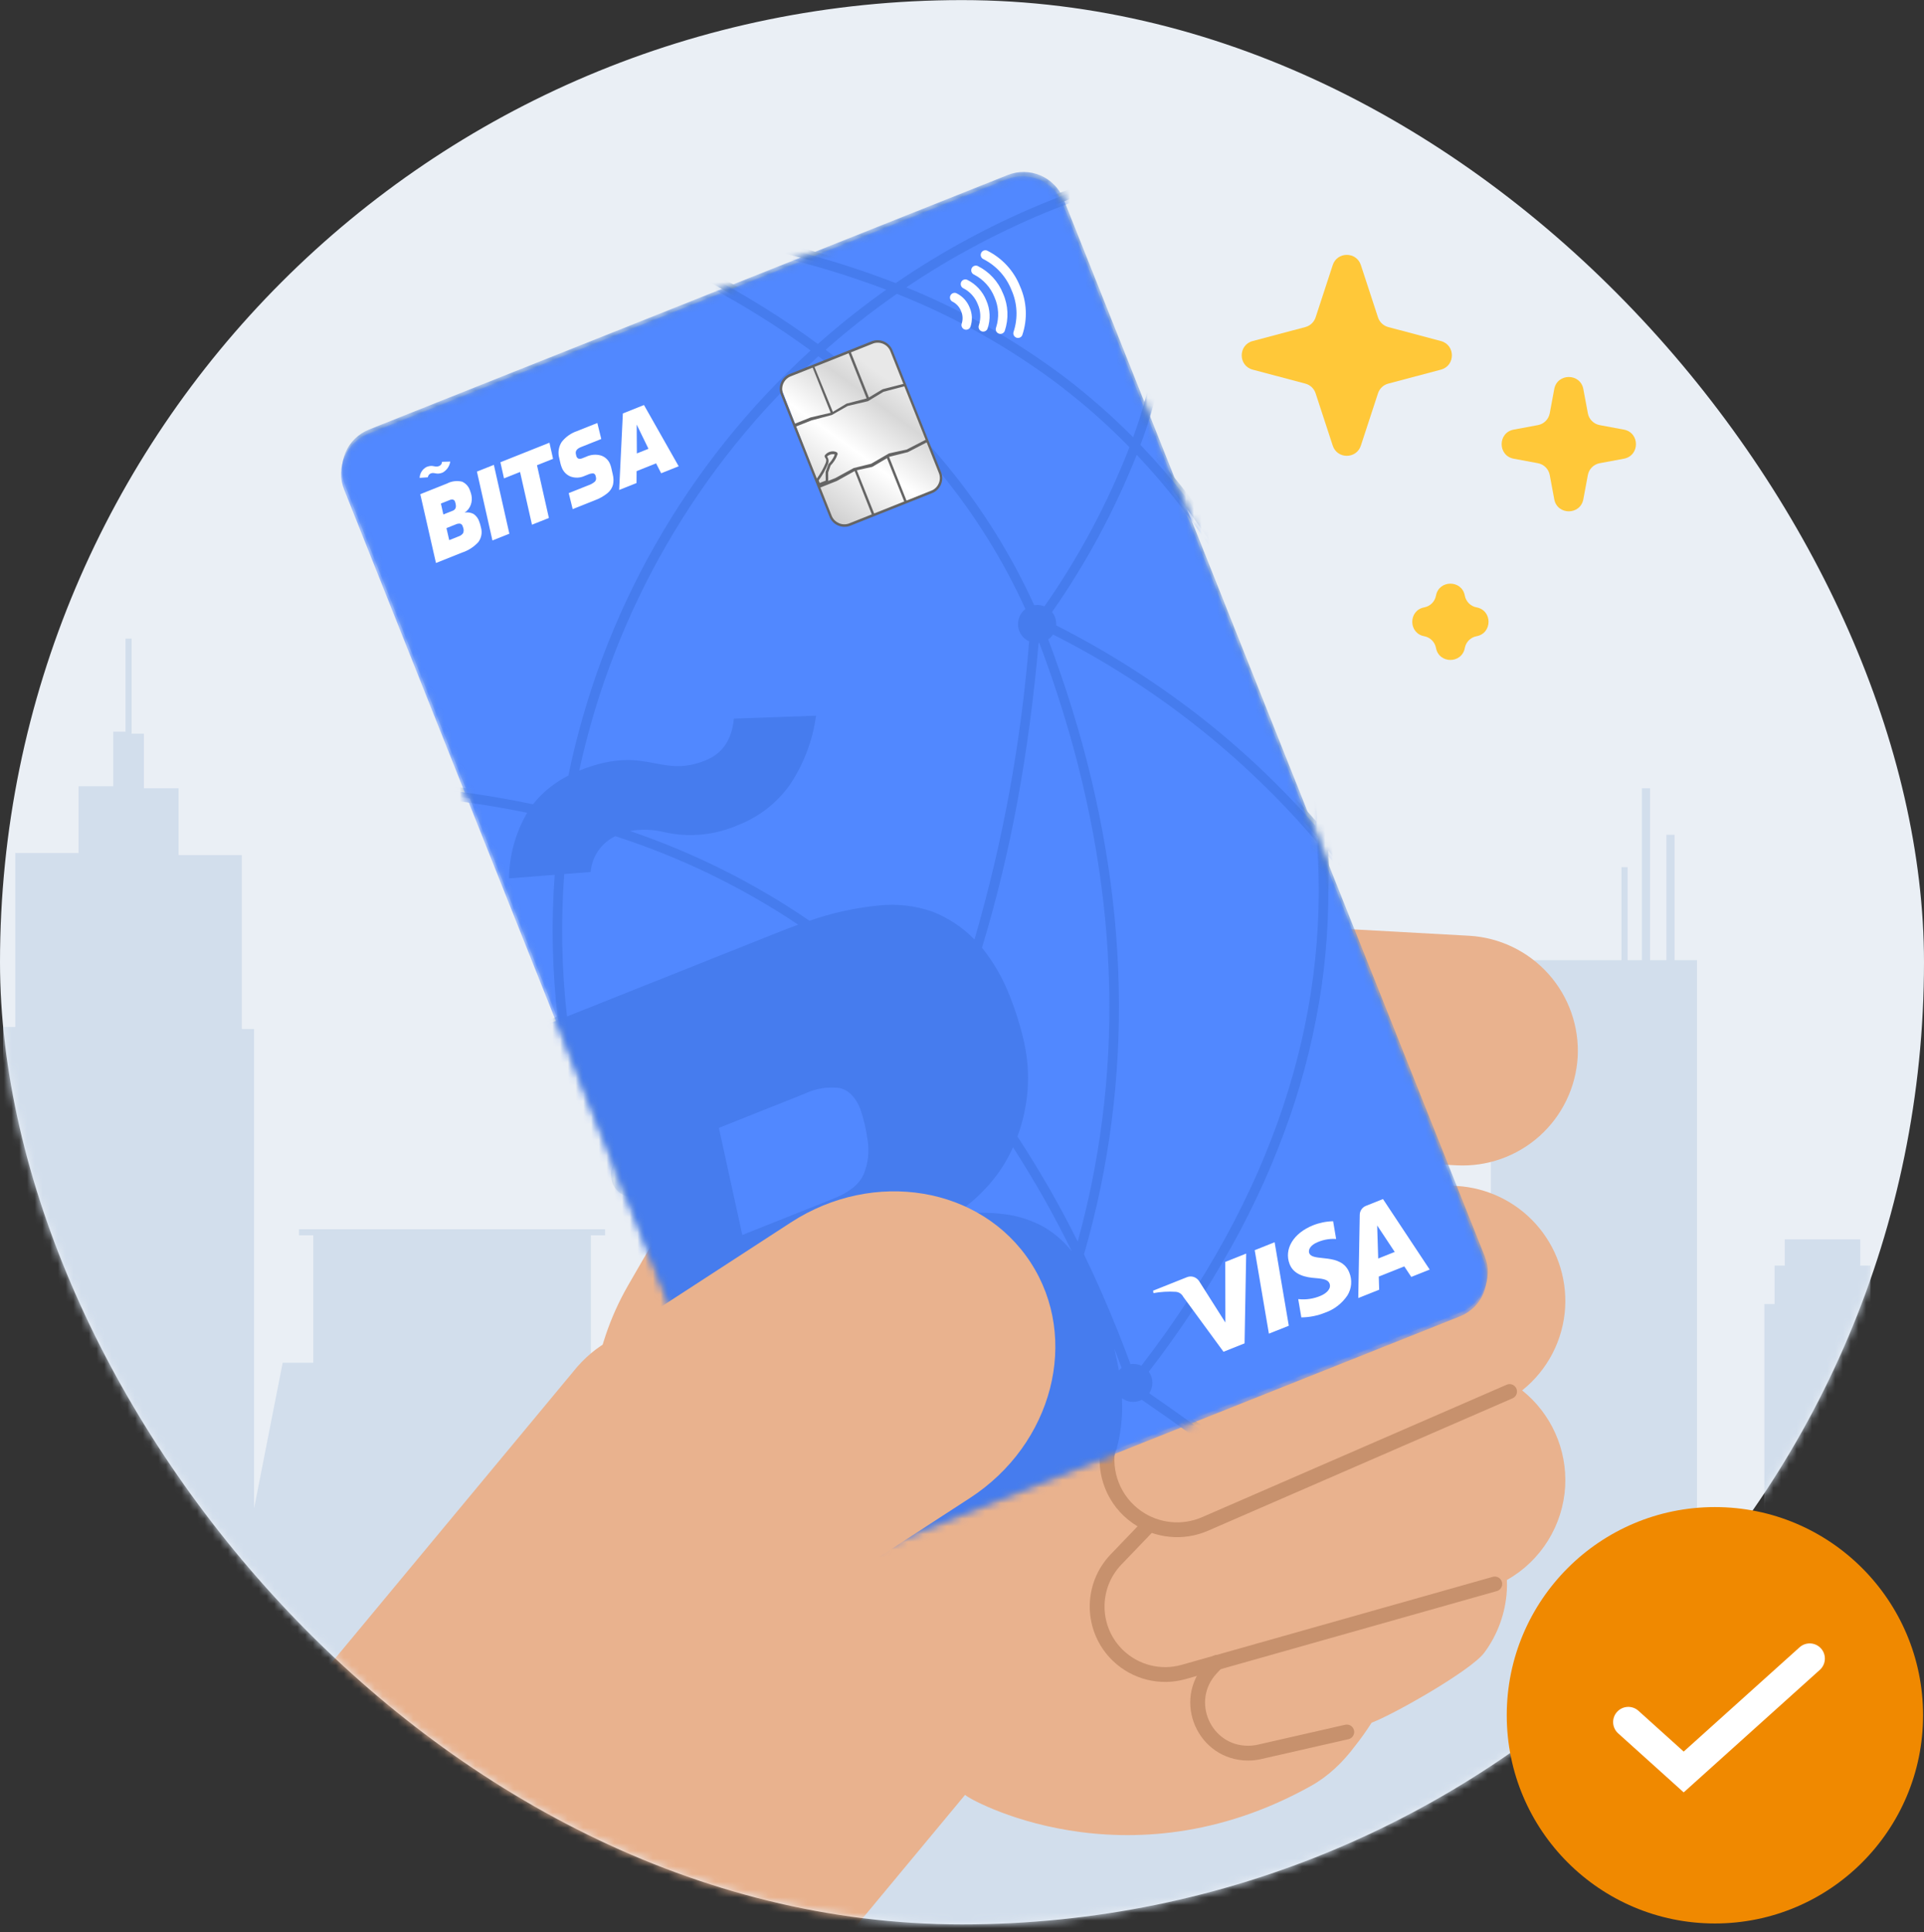<svg xmlns="http://www.w3.org/2000/svg" width="249" height="250" viewBox="0 0 249 250" fill="none"><rect x="0" y="0" width="249" height="250" fill="#333333" stroke="none"/><rect y="0.012" width="249" height="249" rx="124.5" fill="#EAEFF5"></rect><mask id="mask0_60_3256" style="mask-type:alpha" maskUnits="userSpaceOnUse" x="0" y="0" width="249" height="250"><rect y="0.012" width="249" height="249" rx="124.5" fill="#153B68"></rect></mask><g mask="url(#mask0_60_3256)"><path d="M136.423 186.803C138.272 186.28 140.121 185.495 141.706 184.448L155.44 209.574H92.842L106.576 184.448C107.633 184.971 108.954 185.757 110.01 186.018L108.689 188.897C107.105 188.374 105.52 189.159 104.992 190.729C104.463 192.3 105.256 193.87 106.841 194.394C108.425 194.917 110.01 194.132 110.538 192.562C111.067 191.253 110.274 189.682 108.954 188.897L110.274 186.018C114.236 187.589 118.462 188.374 122.424 188.636V191.776C120.839 191.776 119.519 193.347 119.783 194.917C119.783 196.487 121.368 197.796 122.952 197.534C124.537 197.534 125.858 195.964 125.594 194.394C125.594 192.823 124.273 191.776 122.952 191.776V188.636C123.217 188.636 123.745 188.636 124.009 188.636C127.971 188.636 132.197 187.85 135.895 186.542L136.951 189.421C135.367 190.206 134.838 191.776 135.631 193.347C136.423 194.917 138.008 195.44 139.593 194.655C141.177 193.87 141.706 192.3 140.913 190.729C140.385 189.421 138.8 188.636 137.215 189.159L136.423 186.803ZM124.273 187.85C124.009 187.85 123.745 187.85 123.217 187.85L123.481 177.905H124.009C126.914 177.905 129.556 177.381 132.197 176.596L135.631 186.018C131.933 187.327 128.235 187.85 124.273 187.85ZM111.067 185.495L115.029 176.073C117.67 177.119 120.575 177.643 123.481 177.905L123.217 187.85C118.726 187.85 114.764 186.803 111.067 185.495ZM107.105 183.663L111.859 174.764C112.651 175.287 113.444 175.549 114.236 176.073L110.274 185.495C109.482 184.71 108.425 184.186 107.105 183.663ZM132.725 176.334C134.046 175.811 135.102 175.287 136.423 174.764L141.177 183.663C139.593 184.448 137.744 185.233 136.159 186.018L132.725 176.334ZM136.951 174.502C138.536 173.717 139.857 172.408 141.177 171.361L148.045 178.69C146.196 180.522 143.819 182.092 141.706 183.401L136.951 174.502ZM99.181 177.643C98.917 177.381 98.653 177.119 98.388 176.858L105.784 170.053C107.369 171.623 109.218 173.194 111.331 174.24L106.576 183.139C103.935 181.831 101.558 179.998 99.181 177.643ZM141.441 171.1C143.819 169.006 145.668 166.389 146.988 163.771L156.233 167.959C154.384 171.623 152.007 175.026 149.101 177.905C148.837 178.166 148.573 178.428 148.309 178.69L141.441 171.1ZM91.257 165.342L100.766 161.939C101.822 165.08 103.671 167.697 105.784 170.053L98.388 176.858C95.219 173.455 92.842 169.529 91.257 165.342ZM126.914 155.919L140.913 170.838C139.593 172.147 138.272 173.193 136.687 173.979L126.914 155.919ZM106.312 169.791L121.896 155.396L111.595 173.979C109.746 172.932 107.897 171.361 106.312 169.791ZM124.273 154.872C124.537 154.872 124.537 154.872 124.801 154.872L132.197 176.073C129.556 176.858 126.914 177.381 124.273 177.381H123.745L124.273 154.872ZM115.029 175.549L123.745 154.872H124.009L123.217 177.381C120.311 177.381 117.67 176.596 115.029 175.549ZM112.387 174.24L123.217 154.611H123.481L114.764 175.287C113.972 175.287 113.18 174.764 112.387 174.24ZM125.066 154.872C125.066 154.872 125.33 154.872 125.33 154.611L136.159 174.24C135.102 174.764 133.782 175.287 132.461 175.811L125.066 154.872ZM146.988 163.248C148.309 160.369 149.101 157.228 149.101 153.826L159.138 154.087C158.874 158.537 157.818 163.248 155.969 167.174L146.988 163.248ZM126.122 154.872L125.594 154.087C125.594 154.087 125.594 154.087 125.594 153.826L146.196 163.248C144.875 165.865 143.026 168.482 140.913 170.576L126.122 154.872ZM101.294 161.677L122.424 153.826C122.424 153.826 122.424 154.087 122.688 154.087L122.424 154.349L106.048 169.529C103.935 167.174 102.35 164.556 101.294 161.677ZM126.122 153.826C126.122 153.564 126.122 153.564 126.122 153.302L148.837 154.087C148.837 157.228 148.045 160.369 146.724 163.248L126.122 153.826ZM99.709 153.04V152.517L122.424 153.302C122.424 153.564 122.424 153.564 122.424 153.826L101.294 161.677C99.973 158.537 99.709 155.919 99.709 153.04ZM88.88 153.04C88.88 152.779 88.88 152.255 88.88 151.993L98.917 152.255V152.779C98.917 155.658 99.445 158.537 100.501 161.154L90.993 164.556C89.672 161.154 88.88 156.966 88.88 153.04ZM126.122 153.04C126.122 152.779 126.122 152.779 126.122 152.517L147.252 144.665C148.309 147.282 148.837 150.161 148.837 153.04V153.564L126.122 153.04ZM99.709 151.993C99.709 148.853 100.501 145.712 101.822 142.833L122.424 152.255C122.424 152.517 122.424 152.517 122.424 152.779L99.709 151.993ZM149.365 153.564V153.04C149.365 150.161 148.837 147.282 147.781 144.665L157.289 141.262C158.61 145.188 159.402 149.114 159.402 153.302C159.402 153.564 159.402 153.826 159.402 154.349L149.365 153.564ZM88.88 151.732C89.144 147.282 90.2 142.571 92.049 138.645L101.294 142.833C99.973 145.712 99.181 148.853 99.181 152.255L88.88 151.732ZM125.858 151.732L142.234 136.29C144.347 138.645 146.196 141.262 147.252 144.142L126.122 151.993C125.858 151.993 125.858 151.993 125.858 151.732ZM101.822 142.571C103.143 139.954 104.992 137.337 107.105 135.243L122.688 151.47L122.424 151.732L101.822 142.571ZM125.066 151.208L133.782 130.532C136.951 131.84 139.857 133.672 142.234 136.29L125.858 151.732C125.33 151.47 125.33 151.47 125.066 151.208ZM107.633 135.243C110.01 133.149 112.916 131.317 116.085 130.27L123.481 151.47C123.217 151.47 123.217 151.732 122.952 151.732L107.633 135.243ZM142.498 136.028L149.894 129.223C153.063 132.625 155.44 136.551 157.025 140.739L147.517 144.142C146.46 141.262 144.875 138.645 142.498 136.028ZM124.537 151.208L125.33 128.699C128.235 128.699 130.876 129.485 133.518 130.532L124.801 151.208H124.537ZM116.085 130.008C118.726 129.223 121.368 128.699 124.009 128.699H124.537L123.745 151.208C123.745 151.208 123.481 151.208 123.217 151.208L116.085 130.008ZM92.313 138.122C94.162 134.458 96.54 131.055 99.445 128.176C99.709 127.914 99.973 127.653 100.237 127.391L107.105 134.719C104.727 136.813 102.879 139.43 101.558 142.309L92.313 138.122ZM133.782 130.008L137.744 120.586C141.97 122.418 145.932 125.035 149.101 128.176C149.365 128.438 149.63 128.7 149.894 128.961L142.498 135.766C139.857 133.411 137.216 131.317 133.782 130.008ZM100.237 127.391C103.671 124.25 107.897 121.633 112.387 120.062L115.821 129.485C112.651 130.532 109.746 132.364 107.369 134.719L100.237 127.391ZM125.066 128.176L125.33 118.23C129.556 118.492 133.518 119.277 137.215 120.848L133.254 130.27C130.876 128.961 127.971 128.176 125.066 128.176ZM124.273 118.23C124.537 118.23 124.801 118.23 125.33 118.23L125.066 128.176H124.537C121.632 128.176 118.99 128.699 116.349 129.485L112.915 120.062C116.349 118.754 120.311 118.23 124.273 118.23ZM16.244 82.373V94.675H14.659V101.741H10.169V110.378H1.981V132.887H0.396V173.717H-12.018V209.836H-54.015V140.216H-50.581V139.169H-54.015V137.337H-58.241V134.196H-93.106V137.337H-97.332V139.169H-100.765V140.216H-97.332V183.663H-103.143V175.549H-138.272V185.495H-145.932V204.078H-158.346V143.618H-162.572V139.43H-165.742V128.438H-166.534V139.43H-168.119V125.82H-168.911V139.43H-170.76V143.618H-171.816V204.078H-197.437V168.744H-196.116V166.389H-204.04V159.845H-207.738V166.389H-211.172V159.845H-214.606V166.389H-221.209V159.845H-241.811V166.389H-247.094V168.744H-244.452V182.092H-252.112V212.191H-262.413V204.078H-274.035V221.613H-285.392V250.142L285.392 250.927V229.465L278.789 229.204V216.902H261.357L254.753 168.744H253.697V162.986H250.263V168.744H249.471V166.65H247.093V168.744H242.075V163.771H240.754V160.369H230.982V163.771H229.661V168.744H228.34V197.796H219.624V124.25H216.719V108.023H215.662V124.25H213.549V102.003H212.492V124.25H210.644V112.21H209.851V124.25H192.947V176.334H174.194V210.097H156.497L142.498 184.448C144.875 183.139 146.988 181.569 149.101 179.475L152.007 182.616C150.686 183.663 150.686 185.495 151.743 186.803C152.799 188.112 154.648 188.112 155.969 187.065C157.289 186.018 157.289 184.186 156.233 182.877C155.176 181.831 153.592 181.569 152.271 182.354L149.365 179.213C149.63 178.952 149.894 178.69 150.158 178.428C153.063 175.549 155.704 172.147 157.289 168.221L160.459 169.791C160.459 170.053 160.459 170.314 160.459 170.576C160.459 172.147 161.78 173.455 163.364 173.455C164.949 173.455 166.27 172.147 166.27 170.576C166.27 169.006 164.949 167.697 163.364 167.697C162.044 167.697 160.987 168.482 160.723 169.529L157.553 167.959C159.402 163.771 160.723 159.06 160.723 154.349H164.157C164.157 155.919 165.742 157.228 167.326 156.966C168.911 156.966 170.232 155.396 169.968 153.826C169.968 152.255 168.383 150.947 166.798 151.208C165.213 151.208 164.157 152.517 163.893 153.826H160.459C160.459 153.564 160.459 153.04 160.459 152.779C160.459 148.591 159.667 144.403 158.346 140.477L161.251 139.43C161.779 141.001 163.628 141.524 165.213 141.001C166.798 140.477 167.326 138.645 166.798 137.075C166.27 135.504 164.421 134.981 162.836 135.504C161.515 136.028 160.723 137.598 161.251 138.907L158.346 139.954C156.761 135.504 154.12 131.578 150.95 128.176L153.327 126.082C154.384 127.129 156.233 127.129 157.553 126.082C158.61 125.035 158.61 123.203 157.553 121.895C156.497 120.848 154.384 120.848 153.327 121.895C152.271 122.941 152.271 124.774 153.063 125.82L150.686 127.914C150.422 127.653 150.158 127.391 149.894 127.129C146.46 123.727 142.498 121.109 138.272 119.277L139.593 116.398C141.177 116.922 142.762 116.136 143.29 114.566C143.819 112.996 143.026 111.425 141.441 110.902C139.857 110.378 138.272 111.164 137.744 112.734C137.216 114.043 138.008 115.613 139.328 116.398L138.008 119.277C134.046 117.707 129.82 116.922 125.858 116.66L126.122 112.472C127.707 112.472 129.027 111.164 129.027 109.593C129.027 108.023 127.707 106.714 126.122 106.714C124.537 106.714 123.217 108.023 123.217 109.593C123.217 111.164 124.273 112.21 125.858 112.472L125.594 116.66C125.33 116.66 124.801 116.66 124.537 116.66C120.575 116.66 116.349 117.445 112.651 118.754L111.595 115.351C113.18 114.828 113.972 112.996 113.18 111.425C112.651 109.855 110.803 109.07 109.218 109.855C107.633 110.378 106.841 112.21 107.633 113.781C108.161 115.09 109.746 115.875 111.067 115.613L112.123 119.015C107.633 120.586 103.143 123.203 99.709 126.606L97.596 124.25C98.653 122.941 98.653 121.109 97.332 120.062C96.011 119.015 94.162 119.015 93.106 120.324C92.049 121.633 92.049 123.465 93.37 124.512C94.427 125.559 96.275 125.559 97.332 124.512L99.445 126.867C99.181 127.129 98.917 127.391 98.653 127.653C95.747 130.532 93.106 133.934 91.521 137.86L88.88 136.551C89.408 134.981 88.616 133.411 87.031 132.887C85.446 132.364 83.861 133.149 83.333 134.719C82.805 136.29 83.597 137.86 85.182 138.383C86.502 138.907 88.087 138.122 88.88 136.813L91.521 138.122C89.672 142.309 88.351 147.021 88.351 151.732H84.918C84.918 150.161 83.333 148.853 81.748 149.114C80.163 149.114 78.843 150.685 79.107 152.255C79.107 153.826 80.692 155.134 82.276 154.872C83.861 154.872 84.918 153.564 84.918 152.255H88.351C88.351 152.517 88.351 153.04 88.351 153.302C88.351 157.49 89.144 161.677 90.464 165.603L87.559 166.65C87.031 165.08 85.182 164.556 83.861 165.08C82.276 165.603 81.748 167.435 82.276 168.744C82.805 170.314 84.654 170.838 85.974 170.314C87.295 169.791 88.087 168.221 87.559 166.912L90.464 165.865C92.049 170.314 94.691 174.24 97.86 177.643L95.483 179.737C94.427 178.69 92.578 178.69 91.257 179.737C90.2 180.784 90.2 182.616 91.257 183.924C92.313 184.971 94.162 184.971 95.483 183.924C96.54 182.878 96.54 181.307 95.483 179.999L97.86 177.905C98.124 178.166 98.388 178.428 98.653 178.69C101.03 181.045 103.407 182.877 106.312 184.448L92.313 210.097H80.956V192.823H76.466V159.845H78.314V159.06H38.695V159.845H40.544V176.334H36.582L32.884 195.179V133.149H31.299V110.64H23.111V102.003H18.621V94.936H17.036V82.635H16.244V82.373Z" fill="#D2DEEC"></path><path d="M96.652 174.852L129.631 200.981C136.546 206.459 137.71 216.505 132.232 223.419L92.836 270.862C87.358 277.776 77.312 278.941 70.398 273.463L37.418 247.334C30.504 241.856 29.34 231.81 34.818 224.896L74.214 177.452C79.692 170.538 89.738 169.374 96.652 174.852Z" fill="#E9B28E"></path><path d="M81.262 166.37L104.994 125.266C109.737 117.106 117.517 111.155 126.634 108.712C135.75 106.269 145.463 107.533 153.651 112.228C157.318 114.356 160.767 116.838 163.949 119.639L190.15 121.086C194.085 121.315 197.77 123.092 200.399 126.029C203.028 128.965 204.388 132.823 204.182 136.759C203.953 140.694 202.176 144.378 199.239 147.008C196.303 149.637 192.445 150.997 188.509 150.791L185.559 150.627C185.935 151.532 186.299 152.442 186.649 153.356L188.532 153.46C192.467 153.689 196.151 155.466 198.78 158.402C201.409 161.339 202.769 165.197 202.563 169.133C202.446 171.221 201.89 173.26 200.93 175.118C199.97 176.975 198.628 178.609 196.993 179.913C198.842 181.391 200.313 183.289 201.281 185.449C202.25 187.609 202.69 189.97 202.563 192.334C202.42 194.823 201.655 197.237 200.337 199.354C199.019 201.471 197.19 203.223 195.019 204.449C195.036 204.903 195.035 205.361 195.01 205.823C194.841 208.725 193.828 211.514 192.097 213.849C190.365 216.183 180.242 221.907 177.514 222.911C176.837 223.972 176.106 224.998 175.322 225.984C173.792 228.027 171.926 229.829 169.698 231.075C145.646 244.527 125.006 232.59 124.989 232.31L94.296 215.029C86.136 210.285 80.186 202.505 77.743 193.388C75.301 184.271 76.566 174.558 81.262 166.37Z" fill="#E9B28E"></path><path d="M195.37 180.059L155.959 197.195C153.073 198.449 149.743 198.12 147.16 196.324V196.324C144.182 194.254 142.722 190.61 143.447 187.057L146.604 171.589" stroke="#C7916D" stroke-width="1.915" stroke-linecap="round"></path><path d="M193.454 204.96L153.186 216.348C150.186 217.197 146.96 216.394 144.707 214.239V214.239C141.19 210.875 141.071 205.294 144.442 201.783L148.779 197.265" stroke="#C7916D" stroke-width="1.915" stroke-linecap="round"></path><path d="M174.3 224.113L162.984 226.692C162.509 226.801 162.022 226.855 161.534 226.855V226.855C155.842 226.855 152.88 220.076 156.747 215.899L157.482 215.106" stroke="#C7916D" stroke-width="1.915" stroke-linecap="round"></path><mask id="mask1_60_3256" style="mask-type:alpha" maskUnits="userSpaceOnUse" x="44" y="22" width="149" height="182"><path d="M130.412 22.646C131.779 22.099 133.308 22.118 134.663 22.701C136.017 23.283 137.086 24.38 137.635 25.75L192.155 162.572C192.699 163.944 192.678 165.475 192.095 166.829C191.512 168.184 190.416 169.25 189.047 169.793L106.4 202.726C105.723 202.997 104.999 203.131 104.27 203.122C103.54 203.113 102.82 202.96 102.149 202.671C101.478 202.383 100.871 201.965 100.361 201.442C99.851 200.919 99.449 200.3 99.177 199.621L44.657 62.8C44.387 62.12 44.254 61.395 44.264 60.664C44.274 59.933 44.428 59.212 44.717 58.542C45.005 57.871 45.423 57.264 45.946 56.756C46.469 56.247 47.087 55.847 47.765 55.578L130.412 22.646Z" fill="#5887DA"></path></mask><g mask="url(#mask1_60_3256)"><path d="M130.412 22.646C131.779 22.099 133.308 22.118 134.663 22.701C136.017 23.283 137.086 24.38 137.635 25.75L192.155 162.572C192.699 163.944 192.678 165.475 192.095 166.829C191.512 168.184 190.416 169.25 189.047 169.793L106.4 202.726C105.723 202.997 104.999 203.131 104.27 203.122C103.54 203.113 102.82 202.96 102.149 202.671C101.478 202.383 100.871 201.965 100.361 201.442C99.851 200.919 99.449 200.3 99.177 199.621L44.657 62.8C44.387 62.12 44.254 61.395 44.264 60.664C44.274 59.933 44.428 59.212 44.717 58.542C45.005 57.871 45.423 57.264 45.946 56.756C46.469 56.247 47.087 55.847 47.765 55.578L130.412 22.646Z" fill="#5887DA"></path><path d="M86.139 220.862L66.619 133.722L72.323 131.449C71.588 125.209 71.449 118.914 71.907 112.649L65.995 113.113C66.031 110.126 66.841 107.2 68.344 104.622C63.587 103.642 58.777 102.944 53.939 102.533L53.607 101.701L53.645 101.271C58.838 101.697 64.001 102.449 69.101 103.525C70.336 101.963 71.9 100.695 73.683 99.81C75.835 89.333 79.623 79.264 84.909 69.974C90.246 60.571 97.036 52.075 105.028 44.803C102.892 43.236 100.625 41.703 98.288 40.249C94.509 37.912 90.61 35.778 86.607 33.853L88.158 33.235C92.021 35.143 95.65 37.152 98.948 39.206C101.374 40.716 103.735 42.315 105.965 43.961C108.785 41.459 111.739 39.113 114.816 36.936C107.897 34.318 100.744 32.372 93.456 31.124L95.591 30.273C102.57 31.572 109.415 33.517 116.038 36.083C122.371 31.744 129.166 28.123 136.298 25.284C138.951 24.226 141.791 23.238 144.737 22.345L145.193 23.49C142.249 24.379 139.411 25.366 136.753 26.425C129.961 29.129 123.476 32.552 117.41 36.635C124.78 39.624 131.724 43.572 138.066 48.379C141.136 50.729 144.043 53.286 146.767 56.033C148.918 50.152 150.303 44.017 150.887 37.779L151.866 40.237C151.133 45.971 149.742 51.601 147.721 57.014C151.998 61.491 155.81 66.393 159.097 71.643C162.567 77.201 165.525 83.064 167.934 89.158C168.034 89.409 168.135 89.665 168.236 89.916C168.806 89.837 169.387 89.962 169.875 90.27C170.364 90.578 170.728 91.047 170.905 91.597C171.082 92.147 171.06 92.741 170.842 93.276C170.624 93.81 170.225 94.25 169.715 94.518C170.729 98.937 171.417 103.424 171.774 107.943C175.689 112.615 179.224 117.593 182.344 122.831C185.575 128.272 188.396 133.948 190.783 139.809L190.946 140.219L191.002 140.359C197.006 157 199.332 171.204 197.916 182.579L196.599 183.104C198.188 171.704 195.853 157.318 189.658 140.344C185.268 129.428 179.288 119.221 171.911 110.058C172.216 115.759 171.961 121.475 171.151 127.125C170.316 132.864 168.938 138.51 167.037 143.986C165.034 149.73 162.54 155.289 159.583 160.602C156.399 166.311 152.793 171.772 148.795 176.94C149.09 177.345 149.254 177.83 149.264 178.331C149.274 178.831 149.13 179.323 148.851 179.738C157.553 185.744 163.911 190.651 167.751 194.32L167.311 194.775L166.69 195.022C162.833 191.375 156.512 186.517 147.9 180.583C147.832 180.617 147.764 180.648 147.694 180.676C147.305 180.831 146.883 180.885 146.468 180.833C146.052 180.78 145.657 180.623 145.318 180.376C145.451 182.852 145.145 185.331 144.416 187.699C143.686 189.98 142.529 192.1 141.007 193.946C138.988 196.347 136.64 198.449 134.032 200.19C130.807 202.355 127.392 204.222 123.828 205.766C126.185 207.054 128.56 208.24 130.888 209.286L129.295 209.921C127.01 208.863 124.688 207.673 122.389 206.388C121.644 206.703 121.015 206.962 120.413 207.202L115.702 209.079C113.288 212.222 110.765 215.307 108.204 218.247C108.295 218.222 108.299 218.231 108.3 218.234C108.301 218.236 108.262 218.269 108.221 218.293L108.195 218.308C108.174 218.318 108.155 218.33 108.138 218.345C108.17 218.339 108.202 218.328 108.231 218.314L105.938 219.228C108.331 216.517 110.891 213.392 113.545 209.938L86.141 220.858L86.139 220.862ZM103.43 119.101C96.102 114.205 88.132 110.351 79.749 107.651C78.861 108.079 78.1 108.731 77.54 109.543C76.981 110.355 76.642 111.299 76.557 112.283L73.147 112.552C72.687 118.691 72.807 124.861 73.505 130.979L101.236 119.929C101.915 119.659 102.612 119.395 103.432 119.099L103.43 119.101ZM121.017 173.764C120.316 172.004 119.263 170.963 117.887 170.67C116.511 170.377 114.472 170.754 111.855 171.797L100.079 176.489L103.318 190.842L103.374 190.895C103.59 191.101 103.811 191.311 104.03 191.515L115.61 186.901C118.61 185.706 120.589 184.316 121.497 182.769C122.405 181.222 122.496 178.942 121.755 176.026C121.551 175.259 121.306 174.504 121.021 173.763L121.017 173.764ZM111.464 142.952C110.857 141.43 109.96 140.518 108.797 140.24C107.242 140.041 105.662 140.297 104.249 140.975L93.157 145.395L96.189 159.253L107.962 154.562C110.025 153.74 111.309 152.709 111.886 151.409C112.48 149.994 112.655 148.437 112.391 146.923C112.209 145.573 111.898 144.243 111.464 142.952ZM132.83 78.256C127.063 65.593 118.048 54.591 106.034 45.55C90.405 59.762 79.587 78.501 75.081 99.167C75.088 99.165 75.095 99.162 75.102 99.159C75.109 99.156 75.117 99.153 75.124 99.15C79.866 97.26 82.532 97.77 84.884 98.221C86.831 98.593 88.67 98.945 91.372 97.869C93.609 96.977 94.831 95.2 95.098 92.44L105.733 92.061C105.299 95.267 104.136 98.33 102.333 101.013C100.661 103.361 98.34 105.166 95.654 106.207C92.641 107.531 89.282 107.852 86.07 107.123C84.621 106.773 83.116 106.724 81.649 106.98C89.885 109.777 97.704 113.684 104.89 118.594C107.811 117.57 110.845 116.904 113.926 116.61C116.231 116.371 118.562 116.642 120.754 117.402C122.821 118.196 124.691 119.432 126.235 121.023C129.9 108.438 132.27 95.508 133.308 82.436C132.73 82.178 132.275 81.703 132.04 81.114C131.846 80.615 131.818 80.067 131.96 79.552C132.102 79.037 132.408 78.582 132.83 78.256ZM138.833 161.371C136.563 156.738 134.023 152.243 131.226 147.909C130.444 149.642 129.415 151.252 128.17 152.688C126.859 154.184 125.351 155.495 123.688 156.585C125.857 156.301 128.054 156.299 130.224 156.579C132.015 156.811 133.744 157.388 135.318 158.276C136.666 159.087 137.857 160.135 138.833 161.371ZM130.809 128.348C131.59 130.308 132.214 132.327 132.677 134.386C133.112 136.392 133.259 138.449 133.113 140.496C132.955 142.555 132.511 144.582 131.796 146.518C134.663 150.888 137.268 155.424 139.596 160.104C140.265 157.675 140.858 155.211 141.358 152.778C145.99 130.326 143.725 106.728 134.622 82.638C134.59 82.643 134.557 82.647 134.531 82.649C133.918 89.77 132.99 96.703 131.773 103.253C130.602 109.612 129.078 115.9 127.209 122.089C128.728 123.974 129.943 126.087 130.809 128.348ZM144.328 173.945L144.392 174.218C144.466 174.536 144.543 174.866 144.611 175.202C144.722 175.683 144.819 176.189 144.925 176.791C145.032 176.665 145.151 176.55 145.282 176.448C144.969 175.603 144.643 174.76 144.328 173.945ZM170.564 108.44C161.075 97.289 149.46 88.147 136.4 81.552C136.233 81.802 136.022 82.02 135.777 82.194C144.965 106.503 147.25 130.333 142.572 153.019C141.973 155.922 141.245 158.864 140.41 161.763C141.975 165 143.473 168.41 144.862 171.896C145.393 173.228 145.917 174.595 146.421 175.961C146.904 175.886 147.398 175.955 147.842 176.161C164.603 154.357 172.247 131.572 170.562 108.438L170.564 108.44ZM146.29 57.315C143.491 54.45 140.49 51.79 137.311 49.357C130.84 44.456 123.735 40.458 116.191 37.473C112.982 39.706 109.905 42.123 106.975 44.712C112.839 49.112 118.159 54.197 122.822 59.858C127.291 65.322 131.038 71.34 133.967 77.763C134.412 77.693 134.868 77.745 135.286 77.913C139.762 71.512 143.457 64.596 146.293 57.314L146.29 57.315ZM136.645 79.277C136.785 79.625 136.842 80.001 136.811 80.374C143.223 83.626 149.317 87.47 155.015 91.859C160.593 96.172 165.74 101.017 170.384 106.326C170.004 102.454 169.379 98.61 168.512 94.817C167.994 94.816 167.49 94.651 167.072 94.345C166.653 94.039 166.343 93.608 166.184 93.115C166.025 92.621 166.027 92.09 166.189 91.598C166.351 91.106 166.665 90.678 167.085 90.376C166.994 90.149 166.897 89.906 166.79 89.636C161.915 77.401 155.335 66.857 147.234 58.297C144.381 65.483 140.704 72.311 136.276 78.645C136.43 78.836 136.554 79.049 136.645 79.277Z" fill="#4C79BA"></path><path d="M77.094 64.19L74.236 65.329L73.726 63.259L76.256 62.251C76.567 62.148 76.856 61.987 77.107 61.775C77.174 61.703 77.223 61.616 77.248 61.521C77.273 61.426 77.273 61.326 77.25 61.23L77.223 61.097C77.212 61.046 77.196 60.995 77.175 60.947C77.154 60.879 77.113 60.82 77.057 60.777C77.001 60.734 76.933 60.709 76.863 60.705C76.641 60.71 76.424 60.761 76.223 60.855L75.771 61.035C75.203 61.298 74.554 61.326 73.964 61.115C73.7 61.008 73.461 60.847 73.263 60.642C73.065 60.437 72.913 60.192 72.816 59.924C72.751 59.761 72.698 59.595 72.656 59.425L72.501 58.742C72.4 58.388 72.376 58.018 72.43 57.655C72.484 57.292 72.615 56.945 72.814 56.637C73.328 55.984 74.019 55.495 74.806 55.229L77.426 54.184L77.936 56.255L75.305 57.303C74.788 57.51 74.567 57.805 74.647 58.18L74.674 58.313C74.687 58.381 74.705 58.449 74.728 58.514C74.85 58.821 75.106 58.9 75.488 58.747L75.985 58.549C76.591 58.265 77.279 58.211 77.921 58.399C78.19 58.49 78.434 58.641 78.637 58.84C78.84 59.039 78.995 59.28 79.093 59.547C79.15 59.695 79.197 59.846 79.234 60.001L79.425 60.842C79.537 61.279 79.547 61.736 79.453 62.178C79.334 62.602 79.086 62.98 78.745 63.258C78.25 63.659 77.692 63.974 77.094 64.19ZM82.499 61.956L80.251 62.851L80.73 52.95L83.463 51.86L87.956 59.786L85.686 60.69L85.031 59.409L82.509 60.414L82.497 61.961L82.499 61.956ZM82.519 54.388L82.542 58.122L84.044 57.523L82.521 54.391L82.519 54.388ZM71.158 66.474L68.967 67.347L67.426 60.524L65.348 61.352L64.882 59.264L71.23 56.735L71.696 58.823L69.618 59.651L71.158 66.474ZM66.041 68.513L63.851 69.386L61.844 60.475L64.035 59.602L66.041 68.513ZM59.965 70.934L56.542 72.298L54.513 63.396L57.97 62.019C58.569 61.705 59.263 61.619 59.922 61.777C60.16 61.883 60.374 62.038 60.549 62.231C60.724 62.425 60.856 62.654 60.937 62.902C61.018 63.102 61.082 63.308 61.13 63.518C61.221 63.935 61.193 64.369 61.049 64.77C60.901 65.184 60.621 65.537 60.252 65.775C60.65 65.707 61.06 65.772 61.419 65.96C61.758 66.197 62.012 66.539 62.14 66.934C62.236 67.181 62.31 67.436 62.363 67.695C62.459 68.019 62.477 68.36 62.417 68.691C62.358 69.023 62.221 69.336 62.018 69.604C61.457 70.213 60.752 70.67 59.969 70.936L59.965 70.934ZM57.898 67.779L58.258 69.342L59.466 68.861C59.702 68.789 59.908 68.643 60.053 68.444C60.145 68.226 60.153 67.981 60.073 67.757C60.052 67.679 60.026 67.602 59.995 67.527C59.973 67.452 59.932 67.383 59.877 67.327C59.822 67.272 59.753 67.231 59.678 67.209C59.47 67.188 59.261 67.226 59.074 67.319L57.899 67.787L57.898 67.779ZM57.182 64.606L57.498 66.023L58.672 65.555C58.839 65.505 58.979 65.391 59.062 65.237C59.12 65.092 59.137 64.934 59.11 64.781C59.091 64.642 59.058 64.506 59.013 64.374C58.995 64.309 58.961 64.25 58.914 64.201C58.867 64.152 58.809 64.116 58.745 64.095C58.589 64.073 58.429 64.097 58.288 64.166L57.182 64.607L57.182 64.606Z" fill="white"></path><path d="M55.489 61.212L54.429 61.286C54.439 60.991 54.529 60.704 54.687 60.455C54.846 60.206 55.068 60.005 55.331 59.871C56.198 59.526 56.362 59.991 56.957 59.754C57.066 59.71 57.16 59.634 57.225 59.536C57.291 59.438 57.326 59.323 57.326 59.205L58.391 59.175C58.346 59.475 58.233 59.76 58.06 60.009C57.887 60.258 57.659 60.463 57.394 60.608C56.564 60.939 56.342 60.489 55.813 60.736C55.727 60.785 55.652 60.854 55.596 60.936C55.54 61.019 55.503 61.113 55.489 61.212Z" fill="white"></path><path d="M115.166 44.221L121.979 61.318L121.321 62.717L109.493 67.592L107.844 66.707L101.143 49.484L101.926 48.197L113.671 43.517L115.166 44.221Z" fill="url(#paint0_linear_60_3256)"></path><path d="M101.219 50.613C100.995 50.108 100.981 49.536 101.177 49.022C101.373 48.507 101.765 48.091 102.267 47.866L113.009 43.585C113.528 43.404 114.098 43.437 114.594 43.676C115.09 43.914 115.472 44.34 115.656 44.86L121.88 60.479C122.104 60.983 122.119 61.555 121.924 62.069C121.728 62.584 121.337 62.999 120.835 63.225L110.093 67.506C109.573 67.687 109.003 67.654 108.507 67.416C108.01 67.177 107.627 66.752 107.442 66.232L101.219 50.613ZM107.726 66.119C107.883 66.559 108.206 66.919 108.627 67.121C109.047 67.323 109.529 67.35 109.969 67.197L112.948 66.01L110.732 60.403L108.417 61.687L106.293 62.533L107.726 66.119ZM105.836 61.375C106.29 60.757 106.671 60.087 106.969 59.38C107.094 59.036 107.063 58.898 106.96 58.747C106.856 58.597 106.812 58.512 106.862 58.374C107.006 58.182 107.198 58.034 107.42 57.944C107.617 57.865 107.832 57.835 108.043 57.858C108.375 57.902 108.534 58.015 108.518 58.19C108.539 58.243 108.529 58.253 108.5 58.29L108.478 58.298C108.444 58.389 108.412 58.487 108.383 58.58C108.191 58.988 107.932 59.361 107.616 59.682L107.299 60.577L107.306 61.678L108.248 61.302L110.585 60.025L110.615 60.013L112.872 59.453L115.18 58.115L117.466 57.616L119.914 56.357L117.158 49.441L114.466 50.146L112.445 51.364L109.825 51.982L107.784 53.142L107.754 53.153L105.158 53.842L103.152 54.633L105.836 61.375ZM102.389 48.175C101.965 48.366 101.633 48.718 101.467 49.153C101.301 49.589 101.313 50.073 101.503 50.5L103.005 54.27L105.032 53.462L107.621 52.862L105.293 47.019L102.389 48.175ZM107.25 59.54C106.941 60.275 106.544 60.971 106.069 61.611L106.204 61.948L106.981 61.639L106.967 60.553L106.977 60.491L107.318 59.543L107.348 59.49C107.641 59.193 107.884 58.851 108.068 58.476L108.145 58.244L108.017 58.221C107.842 58.209 107.667 58.236 107.503 58.301C107.379 58.35 107.264 58.421 107.164 58.51L107.185 58.563C107.225 58.622 107.259 58.685 107.286 58.752C107.338 58.878 107.361 59.014 107.355 59.15C107.349 59.287 107.314 59.42 107.251 59.541L107.25 59.54ZM105.527 46.925L107.905 52.742L109.658 51.689L109.696 51.674L112.281 51.005L109.953 45.162L105.527 46.925ZM113.027 59.85L112.988 59.866L111.009 60.3L113.247 65.891L117.142 64.339L114.911 58.739L113.027 59.85ZM117.64 57.942L117.591 57.961L115.18 58.567L117.433 64.223L120.714 62.916C121.139 62.725 121.471 62.373 121.637 61.938C121.803 61.502 121.79 61.018 121.601 60.591L120.049 56.695L117.64 57.942ZM112.57 50.883L114.325 49.829L114.377 49.808L117.033 49.127L115.377 44.972C115.221 44.532 114.897 44.171 114.477 43.969C114.057 43.767 113.574 43.74 113.135 43.894L110.244 45.046L112.57 50.883Z" fill="#646464"></path><path d="M123.109 37.718C123.17 37.571 123.287 37.453 123.434 37.391C123.581 37.33 123.747 37.329 123.895 37.39C124.675 37.769 125.285 38.427 125.605 39.234C125.957 40.028 125.994 40.924 125.71 41.743C125.65 41.891 125.533 42.009 125.386 42.07C125.238 42.132 125.073 42.132 124.925 42.072C124.777 42.011 124.659 41.894 124.598 41.746C124.536 41.598 124.535 41.432 124.596 41.284C124.756 40.76 124.72 40.196 124.496 39.696C124.295 39.186 123.919 38.764 123.436 38.506C123.288 38.445 123.171 38.328 123.109 38.18C123.047 38.032 123.047 37.866 123.107 37.718L123.109 37.718ZM124.498 35.98C124.559 35.831 124.676 35.714 124.823 35.652C124.97 35.59 125.136 35.59 125.284 35.651C126.416 36.205 127.302 37.162 127.768 38.335C128.277 39.489 128.333 40.792 127.925 41.984C127.895 42.058 127.851 42.124 127.795 42.181C127.739 42.237 127.673 42.281 127.6 42.312C127.527 42.342 127.449 42.358 127.37 42.358C127.291 42.359 127.212 42.343 127.139 42.313C127.066 42.283 126.999 42.239 126.943 42.183C126.887 42.127 126.842 42.061 126.812 41.987C126.781 41.914 126.765 41.836 126.765 41.757C126.765 41.678 126.78 41.599 126.81 41.526C127.094 40.63 127.039 39.659 126.655 38.8C126.31 37.925 125.662 37.205 124.83 36.769C124.682 36.709 124.564 36.591 124.502 36.444C124.441 36.296 124.44 36.13 124.501 35.982L124.498 35.98ZM125.858 34.193C125.918 34.045 126.035 33.928 126.182 33.866C126.33 33.804 126.495 33.804 126.643 33.865C128.143 34.605 129.316 35.877 129.933 37.433C130.612 38.965 130.689 40.696 130.148 42.281C130.088 42.428 129.971 42.546 129.824 42.608C129.677 42.669 129.511 42.67 129.363 42.609C129.215 42.548 129.097 42.431 129.036 42.283C128.974 42.136 128.973 41.97 129.034 41.822C129.449 40.534 129.374 39.137 128.822 37.9C128.325 36.641 127.389 35.606 126.188 34.986C126.04 34.925 125.922 34.808 125.861 34.66C125.799 34.513 125.798 34.347 125.859 34.199L125.858 34.193ZM127.087 32.207C127.148 32.059 127.264 31.941 127.412 31.88C127.559 31.818 127.725 31.818 127.873 31.878C129.818 32.842 131.338 34.494 132.138 36.515C133.02 38.503 133.121 40.75 132.423 42.808C132.363 42.956 132.246 43.073 132.099 43.135C131.952 43.197 131.786 43.197 131.638 43.136C131.49 43.075 131.372 42.958 131.311 42.811C131.249 42.663 131.248 42.497 131.309 42.349C131.882 40.586 131.781 38.672 131.025 36.978C130.345 35.256 129.062 33.84 127.416 32.994C127.269 32.933 127.151 32.816 127.089 32.669C127.027 32.521 127.027 32.355 127.087 32.207Z" fill="white"></path><path d="M149.403 166.776L149.348 166.463L153.734 164.715C154.008 164.604 154.313 164.592 154.596 164.68C154.9 164.78 155.158 164.984 155.327 165.256L158.707 170.584L158.689 162.74L161.399 161.661L161.19 173.279L158.464 174.365L153.244 167.24C153.151 167.061 153.014 166.909 152.846 166.798C152.677 166.688 152.483 166.622 152.282 166.609C151.319 166.546 150.352 166.603 149.403 166.776ZM164.339 172.024L162.503 161.221L165.08 160.194L166.915 170.998L164.339 172.024ZM168.537 169.919L168.134 167.552L168.2 167.556C169.166 167.655 170.14 167.506 171.033 167.125C171.79 166.809 172.444 166.194 172.187 165.537L172.184 165.531C172.011 165.095 171.549 164.92 170.356 164.832C169.199 164.746 167.597 164.47 167.031 163.05L167.021 163.025C166.264 161.079 167.515 159.013 170.065 157.996C170.889 157.669 171.765 157.493 172.652 157.477L173.039 159.768C172.098 159.707 171.157 159.903 170.319 160.336C169.565 160.757 169.439 161.283 169.56 161.606L169.565 161.617C169.75 162.082 170.462 162.153 171.288 162.242C171.498 162.264 171.715 162.287 171.936 162.317C173.029 162.465 174.218 162.793 174.739 164.102L174.743 164.111C174.942 164.591 175.023 165.11 174.98 165.627C174.937 166.143 174.772 166.642 174.498 167.081C173.801 168.115 172.789 168.896 171.612 169.305C170.634 169.701 169.591 169.91 168.535 169.919L168.537 169.919ZM175.905 167.415L176.096 156.649C176.098 156.396 176.176 156.149 176.32 155.941C176.463 155.734 176.666 155.574 176.902 155.483L179.104 154.606L185.15 163.731L182.766 164.681L181.862 163.319L178.556 164.636L178.61 166.337L175.906 167.415L175.905 167.415ZM180.623 161.448L178.353 158.023L178.485 162.3L180.623 161.448Z" fill="white"></path></g><mask id="mask2_60_3256" style="mask-type:alpha" maskUnits="userSpaceOnUse" x="44" y="22" width="149" height="182"><path d="M130.291 23.196C131.659 22.649 133.188 22.669 134.542 23.251C135.897 23.833 136.966 24.93 137.514 26.3L192.034 163.122C192.579 164.494 192.557 166.025 191.974 167.38C191.391 168.734 190.295 169.8 188.926 170.343L106.279 203.276C105.603 203.547 104.879 203.682 104.149 203.672C103.42 203.663 102.699 203.51 102.028 203.221C101.358 202.933 100.75 202.515 100.24 201.992C99.73 201.469 99.328 200.85 99.057 200.171L44.536 63.35C44.267 62.67 44.133 61.945 44.143 61.214C44.154 60.483 44.307 59.762 44.596 59.092C44.885 58.421 45.303 57.814 45.826 57.306C46.349 56.797 46.967 56.397 47.645 56.129L130.291 23.196Z" fill="#5887DA"></path></mask><g mask="url(#mask2_60_3256)"><path d="M130.291 23.196C131.659 22.649 133.188 22.669 134.542 23.251C135.897 23.833 136.966 24.93 137.514 26.3L192.034 163.122C192.579 164.494 192.557 166.025 191.974 167.38C191.391 168.734 190.295 169.8 188.926 170.343L106.279 203.276C105.603 203.547 104.879 203.682 104.149 203.672C103.42 203.663 102.699 203.51 102.028 203.221C101.358 202.933 100.75 202.515 100.24 201.992C99.73 201.469 99.328 200.85 99.057 200.171L44.536 63.35C44.267 62.67 44.133 61.945 44.143 61.214C44.154 60.483 44.307 59.762 44.596 59.092C44.885 58.421 45.303 57.814 45.826 57.306C46.349 56.797 46.967 56.397 47.645 56.129L130.291 23.196Z" fill="#5188FF"></path><path d="M86.019 221.412L66.498 134.273L72.203 131.999C71.468 125.759 71.328 119.464 71.787 113.199L65.874 113.664C65.91 110.676 66.72 107.75 68.224 105.172C63.467 104.192 58.657 103.494 53.818 103.083L53.486 102.251L53.524 101.821C58.718 102.247 63.88 103 68.98 104.075C70.215 102.513 71.78 101.245 73.562 100.36C75.714 89.883 79.502 79.814 84.788 70.524C90.125 61.121 96.916 52.625 104.907 45.353C102.772 43.786 100.504 42.253 98.167 40.799C94.389 38.462 90.489 36.328 86.486 34.404L88.037 33.785C91.9 35.693 95.529 37.702 98.827 39.757C101.254 41.266 103.615 42.865 105.845 44.511C108.664 42.009 111.618 39.663 114.695 37.486C107.776 34.868 100.623 32.922 93.335 31.674L95.471 30.823C102.45 32.123 109.295 34.067 115.917 36.633C122.251 32.294 129.046 28.673 136.178 25.834C138.831 24.776 141.67 23.788 144.616 22.895L145.072 24.04C142.129 24.929 139.29 25.916 136.633 26.975C129.84 29.68 123.356 33.102 117.29 37.185C124.659 40.174 131.604 44.123 137.945 48.929C141.016 51.279 143.923 53.837 146.646 56.583C148.798 50.702 150.182 44.567 150.766 38.329L151.746 40.787C151.013 46.521 149.622 52.151 147.6 57.564C151.877 62.042 155.689 66.943 158.977 72.193C162.446 77.751 165.404 83.614 167.813 89.708C167.913 89.96 168.015 90.215 168.115 90.466C168.686 90.387 169.267 90.513 169.755 90.82C170.243 91.128 170.608 91.598 170.785 92.147C170.961 92.697 170.939 93.291 170.721 93.826C170.504 94.36 170.105 94.8 169.595 95.068C170.608 99.487 171.296 103.974 171.653 108.493C175.568 113.165 179.103 118.143 182.223 123.381C185.455 128.822 188.276 134.498 190.662 140.359L190.826 140.769L190.881 140.909C196.885 157.55 199.211 171.754 197.795 183.129L196.478 183.654C198.067 172.254 195.732 157.868 189.537 140.894C185.147 129.978 179.167 119.771 171.791 110.608C172.095 116.309 171.84 122.026 171.031 127.675C170.195 133.414 168.818 139.06 166.917 144.536C164.914 150.28 162.42 155.839 159.463 161.152C156.279 166.861 152.673 172.322 148.675 177.49C148.97 177.895 149.133 178.38 149.143 178.881C149.153 179.382 149.009 179.873 148.731 180.288C157.432 186.295 163.791 191.201 167.631 194.87L167.191 195.325L166.57 195.573C162.713 191.925 156.391 187.067 147.779 181.133C147.712 181.167 147.643 181.198 147.573 181.226C147.185 181.381 146.763 181.435 146.347 181.383C145.932 181.33 145.536 181.173 145.198 180.926C145.33 183.402 145.025 185.881 144.296 188.25C143.565 190.53 142.408 192.65 140.886 194.496C138.868 196.897 136.519 198.999 133.911 200.74C130.686 202.905 127.271 204.772 123.707 206.316C126.064 207.604 128.44 208.79 130.768 209.836L129.174 210.471C126.889 209.413 124.567 208.223 122.268 206.938C121.523 207.253 120.895 207.512 120.292 207.752L115.581 209.629C113.168 212.772 110.645 215.857 108.083 218.797C108.175 218.773 108.178 218.781 108.179 218.784C108.18 218.787 108.142 218.819 108.1 218.844L108.074 218.858C108.054 218.868 108.035 218.88 108.017 218.895C108.05 218.889 108.081 218.878 108.111 218.864L105.817 219.778C108.211 217.067 110.77 213.942 113.424 210.488L86.02 221.408L86.019 221.412ZM103.309 119.651C95.981 114.755 88.011 110.901 79.629 108.201C78.741 108.629 77.98 109.281 77.42 110.093C76.86 110.905 76.521 111.85 76.436 112.833L73.026 113.103C72.566 119.241 72.686 125.411 73.385 131.529L101.116 120.479C101.794 120.209 102.491 119.945 103.311 119.649L103.309 119.651ZM120.897 174.314C120.195 172.554 119.142 171.513 117.766 171.22C116.391 170.927 114.351 171.304 111.735 172.347L99.959 177.039L103.197 191.392L103.253 191.445C103.469 191.651 103.69 191.861 103.91 192.066L115.489 187.451C118.489 186.256 120.468 184.866 121.377 183.319C122.285 181.773 122.375 179.492 121.634 176.576C121.43 175.809 121.185 175.054 120.9 174.313L120.897 174.314ZM111.343 143.502C110.737 141.98 109.839 141.068 108.677 140.79C107.121 140.592 105.542 140.847 104.129 141.525L93.036 145.945L96.068 159.803L107.841 155.112C109.905 154.29 111.188 153.259 111.765 151.959C112.359 150.544 112.535 148.987 112.271 147.473C112.088 146.123 111.778 144.794 111.343 143.502ZM132.71 78.806C126.943 66.143 117.928 55.141 105.913 46.101C90.284 60.312 79.466 79.051 74.96 99.717C74.967 99.715 74.974 99.712 74.981 99.709C74.988 99.706 74.996 99.703 75.003 99.7C79.745 97.811 82.411 98.32 84.763 98.771C86.711 99.144 88.55 99.496 91.252 98.419C93.489 97.527 94.71 95.75 94.977 92.99L105.612 92.611C105.179 95.818 104.016 98.88 102.213 101.563C100.541 103.911 98.219 105.716 95.534 106.757C92.521 108.081 89.162 108.402 85.95 107.673C84.501 107.323 82.996 107.274 81.528 107.53C89.764 110.327 97.583 114.234 104.769 119.144C107.69 118.121 110.724 117.454 113.805 117.16C116.111 116.922 118.441 117.192 120.633 117.952C122.7 118.746 124.571 119.982 126.114 121.573C129.78 108.988 132.15 96.059 133.187 82.987C132.609 82.728 132.154 82.253 131.92 81.664C131.725 81.165 131.697 80.618 131.839 80.102C131.982 79.587 132.287 79.132 132.71 78.806ZM138.712 161.921C136.443 157.288 133.902 152.793 131.105 148.459C130.324 150.192 129.294 151.802 128.049 153.238C126.738 154.734 125.23 156.045 123.567 157.135C125.736 156.851 127.933 156.849 130.104 157.129C131.894 157.361 133.624 157.938 135.197 158.827C136.546 159.637 137.737 160.686 138.712 161.921ZM130.689 128.898C131.469 130.858 132.094 132.877 132.556 134.936C132.991 136.942 133.138 138.999 132.992 141.046C132.834 143.105 132.391 145.132 131.675 147.068C134.542 151.438 137.147 155.974 139.475 160.654C140.144 158.225 140.738 155.761 141.238 153.328C145.87 130.876 143.604 107.278 134.502 83.189C134.469 83.193 134.436 83.197 134.411 83.199C133.798 90.32 132.869 97.253 131.653 103.803C130.481 110.162 128.957 116.45 127.088 122.639C128.607 124.525 129.822 126.637 130.689 128.898ZM144.207 174.495L144.272 174.768C144.346 175.086 144.422 175.416 144.49 175.752C144.601 176.233 144.698 176.739 144.804 177.341C144.911 177.215 145.031 177.1 145.161 176.998C144.849 176.153 144.522 175.31 144.207 174.495ZM170.443 108.99C160.954 97.839 149.339 88.698 136.28 82.103C136.113 82.353 135.902 82.57 135.657 82.744C144.844 107.053 147.13 130.883 142.451 153.569C141.852 156.472 141.125 159.414 140.289 162.313C141.854 165.55 143.352 168.961 144.742 172.446C145.272 173.778 145.797 175.145 146.3 176.511C146.783 176.436 147.277 176.506 147.721 176.712C164.482 154.907 172.127 132.122 170.441 108.988L170.443 108.99ZM146.17 57.865C143.371 55 140.37 52.34 137.19 49.907C130.719 45.006 123.614 41.008 116.071 38.023C112.862 40.256 109.784 42.673 106.854 45.262C112.719 49.662 118.039 54.747 122.701 60.408C127.171 65.872 130.917 71.89 133.847 78.313C134.292 78.243 134.747 78.295 135.166 78.463C139.642 72.062 143.337 65.147 146.172 57.864L146.17 57.865ZM136.525 79.827C136.664 80.175 136.721 80.551 136.691 80.925C143.102 84.176 149.197 88.02 154.894 92.409C160.472 96.722 165.619 101.567 170.263 106.876C169.883 103.004 169.258 99.16 168.391 95.367C167.873 95.366 167.369 95.201 166.951 94.895C166.533 94.589 166.222 94.158 166.063 93.665C165.905 93.171 165.907 92.64 166.068 92.148C166.23 91.656 166.544 91.228 166.964 90.926C166.873 90.699 166.777 90.456 166.669 90.186C161.794 77.951 155.215 67.407 147.113 58.847C144.261 66.033 140.583 72.862 136.155 79.195C136.309 79.386 136.433 79.599 136.525 79.827Z" fill="#467CEE"></path><path d="M76.974 64.74L74.116 65.879L73.605 63.809L76.135 62.801C76.447 62.699 76.736 62.537 76.986 62.325C77.054 62.253 77.102 62.166 77.127 62.071C77.152 61.976 77.153 61.876 77.129 61.781L77.102 61.648C77.091 61.596 77.076 61.545 77.055 61.497C77.033 61.429 76.992 61.37 76.936 61.327C76.88 61.284 76.813 61.259 76.742 61.255C76.521 61.261 76.303 61.312 76.102 61.405L75.651 61.585C75.082 61.848 74.433 61.876 73.844 61.665C73.579 61.558 73.34 61.397 73.142 61.192C72.945 60.987 72.792 60.742 72.695 60.474C72.631 60.312 72.577 60.145 72.535 59.975L72.38 59.292C72.28 58.938 72.256 58.568 72.31 58.205C72.364 57.842 72.495 57.495 72.694 57.187C73.207 56.534 73.899 56.045 74.685 55.779L77.306 54.735L77.815 56.805L75.184 57.853C74.667 58.06 74.446 58.355 74.526 58.73L74.553 58.863C74.566 58.932 74.584 58.999 74.607 59.064C74.73 59.371 74.985 59.45 75.368 59.297L75.865 59.099C76.47 58.815 77.158 58.761 77.801 58.949C78.069 59.041 78.314 59.191 78.516 59.39C78.719 59.589 78.875 59.83 78.972 60.097C79.03 60.245 79.077 60.396 79.113 60.551L79.304 61.392C79.416 61.829 79.426 62.287 79.332 62.728C79.213 63.153 78.966 63.53 78.624 63.808C78.129 64.209 77.572 64.524 76.974 64.74ZM82.378 62.506L80.131 63.401L80.609 53.5L83.342 52.41L87.835 60.336L85.566 61.24L84.911 59.959L82.388 60.964L82.376 62.511L82.378 62.506ZM82.399 54.938L82.421 58.672L83.924 58.074L82.401 54.941L82.399 54.938ZM71.037 67.024L68.847 67.897L67.306 61.074L65.227 61.902L64.761 59.815L71.109 57.285L71.575 59.373L69.497 60.201L71.037 67.024ZM65.921 69.063L63.73 69.936L61.723 61.025L63.914 60.152L65.921 69.063ZM59.844 71.484L56.422 72.848L54.393 63.946L57.849 62.569C58.449 62.255 59.142 62.169 59.801 62.327C60.04 62.433 60.253 62.588 60.428 62.782C60.603 62.975 60.735 63.204 60.817 63.452C60.897 63.652 60.962 63.858 61.01 64.069C61.1 64.485 61.072 64.919 60.928 65.32C60.78 65.734 60.5 66.087 60.132 66.325C60.53 66.258 60.939 66.322 61.298 66.51C61.638 66.748 61.891 67.089 62.02 67.484C62.115 67.731 62.19 67.986 62.242 68.245C62.338 68.569 62.357 68.91 62.297 69.242C62.237 69.573 62.1 69.886 61.897 70.154C61.336 70.763 60.632 71.221 59.848 71.486L59.844 71.484ZM57.777 68.329L58.137 69.893L59.346 69.411C59.581 69.339 59.787 69.193 59.932 68.994C60.025 68.776 60.032 68.531 59.953 68.308C59.931 68.229 59.905 68.152 59.874 68.078C59.852 68.002 59.812 67.933 59.756 67.878C59.701 67.822 59.633 67.781 59.557 67.759C59.349 67.738 59.14 67.776 58.953 67.869L57.779 68.337L57.777 68.329ZM57.061 65.156L57.377 66.573L58.552 66.105C58.719 66.055 58.859 65.941 58.942 65.787C59 65.643 59.016 65.484 58.989 65.331C58.97 65.192 58.938 65.056 58.893 64.924C58.874 64.859 58.84 64.8 58.794 64.751C58.747 64.703 58.689 64.666 58.625 64.645C58.468 64.623 58.309 64.647 58.167 64.717L57.062 65.157L57.061 65.156Z" fill="white"></path><path d="M55.369 61.762L54.309 61.836C54.319 61.541 54.408 61.254 54.566 61.005C54.725 60.757 54.947 60.555 55.21 60.421C56.078 60.076 56.242 60.541 56.836 60.304C56.946 60.26 57.039 60.184 57.105 60.086C57.171 59.988 57.206 59.873 57.205 59.755L58.27 59.725C58.226 60.025 58.113 60.31 57.94 60.559C57.767 60.808 57.538 61.013 57.273 61.158C56.443 61.489 56.221 61.039 55.693 61.286C55.606 61.336 55.532 61.404 55.475 61.486C55.419 61.569 55.383 61.663 55.369 61.762Z" fill="white"></path><path d="M115.046 44.771L121.858 61.868L121.201 63.267L109.372 68.142L107.723 67.257L101.022 50.034L101.806 48.748L113.55 44.068L115.046 44.771Z" fill="url(#paint1_linear_60_3256)"></path><path d="M101.098 51.163C100.875 50.659 100.86 50.087 101.056 49.572C101.253 49.057 101.645 48.642 102.146 48.416L112.888 44.135C113.408 43.954 113.977 43.987 114.474 44.226C114.97 44.465 115.352 44.89 115.536 45.41L121.76 61.029C121.983 61.533 121.999 62.105 121.803 62.619C121.607 63.134 121.216 63.549 120.715 63.775L109.972 68.056C109.453 68.237 108.883 68.204 108.386 67.966C107.889 67.727 107.507 67.302 107.322 66.782L101.098 51.163ZM107.606 66.669C107.762 67.109 108.086 67.469 108.506 67.671C108.926 67.873 109.409 67.9 109.849 67.747L112.827 66.56L110.611 60.953L108.297 62.237L106.173 63.083L107.606 66.669ZM105.715 61.925C106.17 61.307 106.55 60.637 106.849 59.93C106.973 59.586 106.943 59.448 106.839 59.298C106.736 59.147 106.691 59.062 106.742 58.924C106.885 58.733 107.078 58.584 107.299 58.494C107.497 58.415 107.711 58.385 107.923 58.408C108.254 58.452 108.413 58.565 108.397 58.74C108.418 58.793 108.409 58.803 108.379 58.84L108.358 58.848C108.324 58.939 108.292 59.037 108.262 59.13C108.071 59.539 107.811 59.911 107.495 60.232L107.178 61.127L107.186 62.228L108.128 61.852L110.465 60.575L110.495 60.563L112.752 60.004L115.06 58.665L117.345 58.166L119.793 56.907L117.038 49.992L114.345 50.696L112.324 51.914L109.704 52.532L107.663 53.692L107.633 53.704L105.037 54.392L103.031 55.183L105.715 61.925ZM102.269 48.725C101.844 48.916 101.512 49.268 101.346 49.703C101.18 50.139 101.193 50.623 101.382 51.05L102.884 54.82L104.912 54.012L107.501 53.412L105.173 47.569L102.269 48.725ZM107.13 60.09C106.82 60.825 106.423 61.521 105.949 62.161L106.083 62.498L106.86 62.189L106.846 61.103L106.856 61.041L107.198 60.093L107.227 60.04C107.52 59.743 107.763 59.401 107.947 59.027L108.024 58.794L107.897 58.771C107.722 58.759 107.546 58.786 107.383 58.851C107.258 58.9 107.143 58.971 107.044 59.06L107.065 59.113C107.105 59.172 107.139 59.235 107.165 59.302C107.217 59.428 107.241 59.564 107.235 59.7C107.229 59.837 107.193 59.97 107.13 60.091L107.13 60.09ZM105.406 47.475L107.785 53.292L109.537 52.239L109.576 52.224L112.16 51.555L109.832 45.712L105.406 47.475ZM112.907 60.401L112.868 60.416L110.889 60.85L113.126 66.442L117.022 64.889L114.79 59.289L112.907 60.401ZM117.519 58.492L117.471 58.511L115.059 59.117L117.313 64.773L120.594 63.466C121.019 63.275 121.35 62.924 121.516 62.488C121.683 62.052 121.67 61.568 121.481 61.141L119.928 57.245L117.519 58.492ZM112.45 51.434L114.204 50.379L114.257 50.358L116.912 49.677L115.257 45.522C115.1 45.082 114.777 44.721 114.356 44.52C113.936 44.318 113.454 44.29 113.014 44.444L110.123 45.596L112.45 51.434Z" fill="#646464"></path><path d="M122.989 38.269C123.049 38.121 123.166 38.003 123.313 37.941C123.461 37.88 123.626 37.879 123.774 37.94C124.554 38.319 125.165 38.977 125.485 39.785C125.836 40.578 125.874 41.474 125.59 42.293C125.529 42.441 125.412 42.559 125.265 42.62C125.118 42.682 124.952 42.682 124.804 42.622C124.656 42.561 124.539 42.444 124.477 42.296C124.415 42.148 124.414 41.982 124.475 41.834C124.635 41.311 124.6 40.746 124.376 40.246C124.174 39.736 123.799 39.314 123.316 39.056C123.168 38.995 123.05 38.878 122.988 38.73C122.927 38.583 122.926 38.416 122.986 38.269L122.989 38.269ZM124.378 36.53C124.438 36.382 124.555 36.264 124.702 36.202C124.85 36.141 125.015 36.14 125.163 36.201C126.295 36.755 127.181 37.712 127.647 38.885C128.157 40.039 128.213 41.343 127.804 42.535C127.774 42.608 127.73 42.675 127.674 42.731C127.619 42.787 127.552 42.831 127.479 42.862C127.407 42.892 127.328 42.908 127.249 42.908C127.17 42.909 127.092 42.893 127.019 42.863C126.945 42.833 126.879 42.789 126.823 42.733C126.766 42.677 126.722 42.611 126.691 42.538C126.661 42.465 126.645 42.386 126.644 42.307C126.644 42.228 126.659 42.149 126.689 42.076C126.974 41.18 126.919 40.209 126.535 39.35C126.189 38.476 125.541 37.755 124.709 37.319C124.561 37.259 124.444 37.142 124.382 36.994C124.32 36.846 124.319 36.68 124.38 36.532L124.378 36.53ZM125.737 34.743C125.798 34.595 125.914 34.478 126.062 34.416C126.209 34.354 126.375 34.354 126.523 34.415C128.022 35.155 129.195 36.427 129.812 37.983C130.491 39.515 130.568 41.246 130.028 42.831C129.967 42.979 129.851 43.096 129.703 43.158C129.556 43.22 129.39 43.22 129.242 43.159C129.095 43.098 128.977 42.981 128.915 42.834C128.853 42.686 128.853 42.52 128.913 42.372C129.328 41.084 129.253 39.687 128.702 38.45C128.205 37.191 127.268 36.156 126.067 35.536C125.92 35.475 125.802 35.358 125.74 35.21C125.678 35.063 125.678 34.897 125.738 34.749L125.737 34.743ZM126.967 32.757C127.027 32.609 127.144 32.491 127.291 32.43C127.438 32.368 127.604 32.368 127.752 32.428C129.697 33.392 131.217 35.045 132.018 37.065C132.899 39.053 133.001 41.3 132.303 43.358C132.242 43.506 132.126 43.623 131.978 43.685C131.831 43.747 131.665 43.747 131.517 43.686C131.37 43.626 131.252 43.508 131.19 43.361C131.128 43.213 131.128 43.047 131.188 42.899C131.761 41.136 131.66 39.223 130.905 37.528C130.224 35.806 128.942 34.39 127.296 33.544C127.148 33.483 127.03 33.366 126.969 33.219C126.907 33.071 126.906 32.905 126.967 32.757Z" fill="white"></path><path d="M149.282 167.326L149.228 167.013L153.613 165.265C153.888 165.155 154.192 165.142 154.476 165.23C154.779 165.33 155.038 165.534 155.207 165.806L158.587 171.134L158.569 163.291L161.278 162.211L161.069 173.829L158.343 174.915L153.124 167.79C153.031 167.611 152.893 167.459 152.725 167.348C152.557 167.238 152.363 167.173 152.162 167.159C151.199 167.097 150.231 167.153 149.282 167.326ZM164.218 172.574L162.382 161.771L164.959 160.744L166.794 171.548L164.218 172.574ZM168.416 170.469L168.013 168.102L168.079 168.106C169.045 168.205 170.02 168.057 170.912 167.675C171.67 167.359 172.323 166.745 172.066 166.087L172.064 166.081C171.89 165.646 171.429 165.47 170.236 165.382C169.079 165.296 167.476 165.02 166.911 163.6L166.901 163.576C166.143 161.629 167.394 159.563 169.944 158.547C170.768 158.219 171.645 158.043 172.531 158.027L172.919 160.318C171.977 160.257 171.037 160.453 170.199 160.886C169.445 161.307 169.318 161.834 169.439 162.156L169.444 162.168C169.629 162.632 170.341 162.703 171.167 162.792C171.378 162.814 171.595 162.837 171.815 162.867C172.909 163.015 174.097 163.343 174.619 164.652L174.623 164.661C174.821 165.141 174.902 165.66 174.86 166.177C174.817 166.693 174.651 167.192 174.377 167.631C173.68 168.666 172.668 169.446 171.491 169.855C170.514 170.251 169.47 170.46 168.415 170.469L168.416 170.469ZM175.784 167.965L175.976 157.199C175.978 156.946 176.055 156.699 176.199 156.492C176.343 156.284 176.546 156.124 176.781 156.033L178.983 155.156L185.029 164.281L182.645 165.231L181.742 163.869L178.436 165.187L178.49 166.887L175.785 167.965L175.784 167.965ZM180.502 161.998L178.232 158.573L178.364 162.85L180.502 161.998Z" fill="white"></path></g><path d="M102.352 158.181C113.097 151.202 126.993 153.527 133.391 163.376C139.788 173.225 136.264 186.867 125.519 193.846L104.663 207.394C93.918 214.374 80.022 212.048 73.624 202.199C67.227 192.351 70.751 178.709 81.496 171.729L102.352 158.181Z" fill="#E9B28E"></path><path d="M172.48 34.299C173.056 32.54 175.544 32.54 176.12 34.299L178.337 41.068C178.539 41.684 179.039 42.156 179.666 42.322L186.476 44.13C188.375 44.633 188.375 47.328 186.476 47.832L179.666 49.639C179.039 49.805 178.539 50.278 178.337 50.894L176.12 57.663C175.544 59.421 173.056 59.421 172.48 57.663L170.263 50.894C170.061 50.278 169.56 49.805 168.934 49.639L162.123 47.832C160.225 47.328 160.225 44.633 162.123 44.13L168.934 42.322C169.56 42.156 170.061 41.684 170.263 41.068L172.48 34.299Z" fill="#FFC839"></path><path d="M201.147 50.347C201.536 48.261 204.525 48.261 204.913 50.347L205.496 53.475C205.641 54.254 206.25 54.863 207.028 55.008L210.156 55.59C212.243 55.978 212.243 58.968 210.156 59.356L207.028 59.938C206.25 60.084 205.641 60.693 205.496 61.471L204.913 64.599C204.525 66.685 201.536 66.685 201.147 64.599L200.565 61.471C200.42 60.693 199.811 60.084 199.033 59.938L195.904 59.356C193.818 58.968 193.818 55.978 195.904 55.59L199.033 55.008C199.811 54.863 200.42 54.254 200.565 53.475L201.147 50.347Z" fill="#FFC839"></path><path d="M185.842 77.074C186.227 75.006 189.189 75.006 189.574 77.074C189.718 77.846 190.322 78.449 191.093 78.593C193.161 78.978 193.161 81.941 191.093 82.326C190.322 82.469 189.718 83.073 189.574 83.844C189.189 85.912 186.227 85.912 185.842 83.844C185.698 83.073 185.094 82.469 184.323 82.326C182.255 81.941 182.255 78.978 184.323 78.593C185.094 78.449 185.698 77.846 185.842 77.074Z" fill="#FFC839"></path></g><circle cx="221.94" cy="221.953" r="21.342" fill="white"></circle><path fill-rule="evenodd" clip-rule="evenodd" d="M221.94 248.893C236.819 248.893 248.881 236.831 248.881 221.952C248.881 207.074 236.819 195.012 221.94 195.012C207.062 195.012 195 207.074 195 221.952C195 236.831 207.062 248.893 221.94 248.893ZM235.521 216.075C236.326 215.35 236.392 214.109 235.667 213.303C234.942 212.498 233.701 212.432 232.895 213.157L217.901 226.649L212.044 221.372C211.239 220.647 209.998 220.711 209.272 221.517C208.547 222.322 208.611 223.563 209.417 224.289L216.587 230.748L217.9 231.931L219.214 230.749L235.521 216.075Z" fill="#F08900"></path><defs><linearGradient id="paint0_linear_60_3256" x1="114.097" y1="47.83" x2="101.074" y2="65.816" gradientUnits="userSpaceOnUse"><stop stop-color="#E8E8E8"></stop><stop offset="0.15" stop-color="#D7D7D7"></stop><stop offset="0.45" stop-color="white"></stop><stop offset="0.77" stop-color="#DADADA"></stop><stop offset="1" stop-color="#BBBBBB"></stop></linearGradient><linearGradient id="paint1_linear_60_3256" x1="113.976" y1="48.38" x2="100.953" y2="66.366" gradientUnits="userSpaceOnUse"><stop stop-color="#E8E8E8"></stop><stop offset="0.15" stop-color="#D7D7D7"></stop><stop offset="0.45" stop-color="white"></stop><stop offset="0.77" stop-color="#DADADA"></stop><stop offset="1" stop-color="#BBBBBB"></stop></linearGradient></defs></svg>